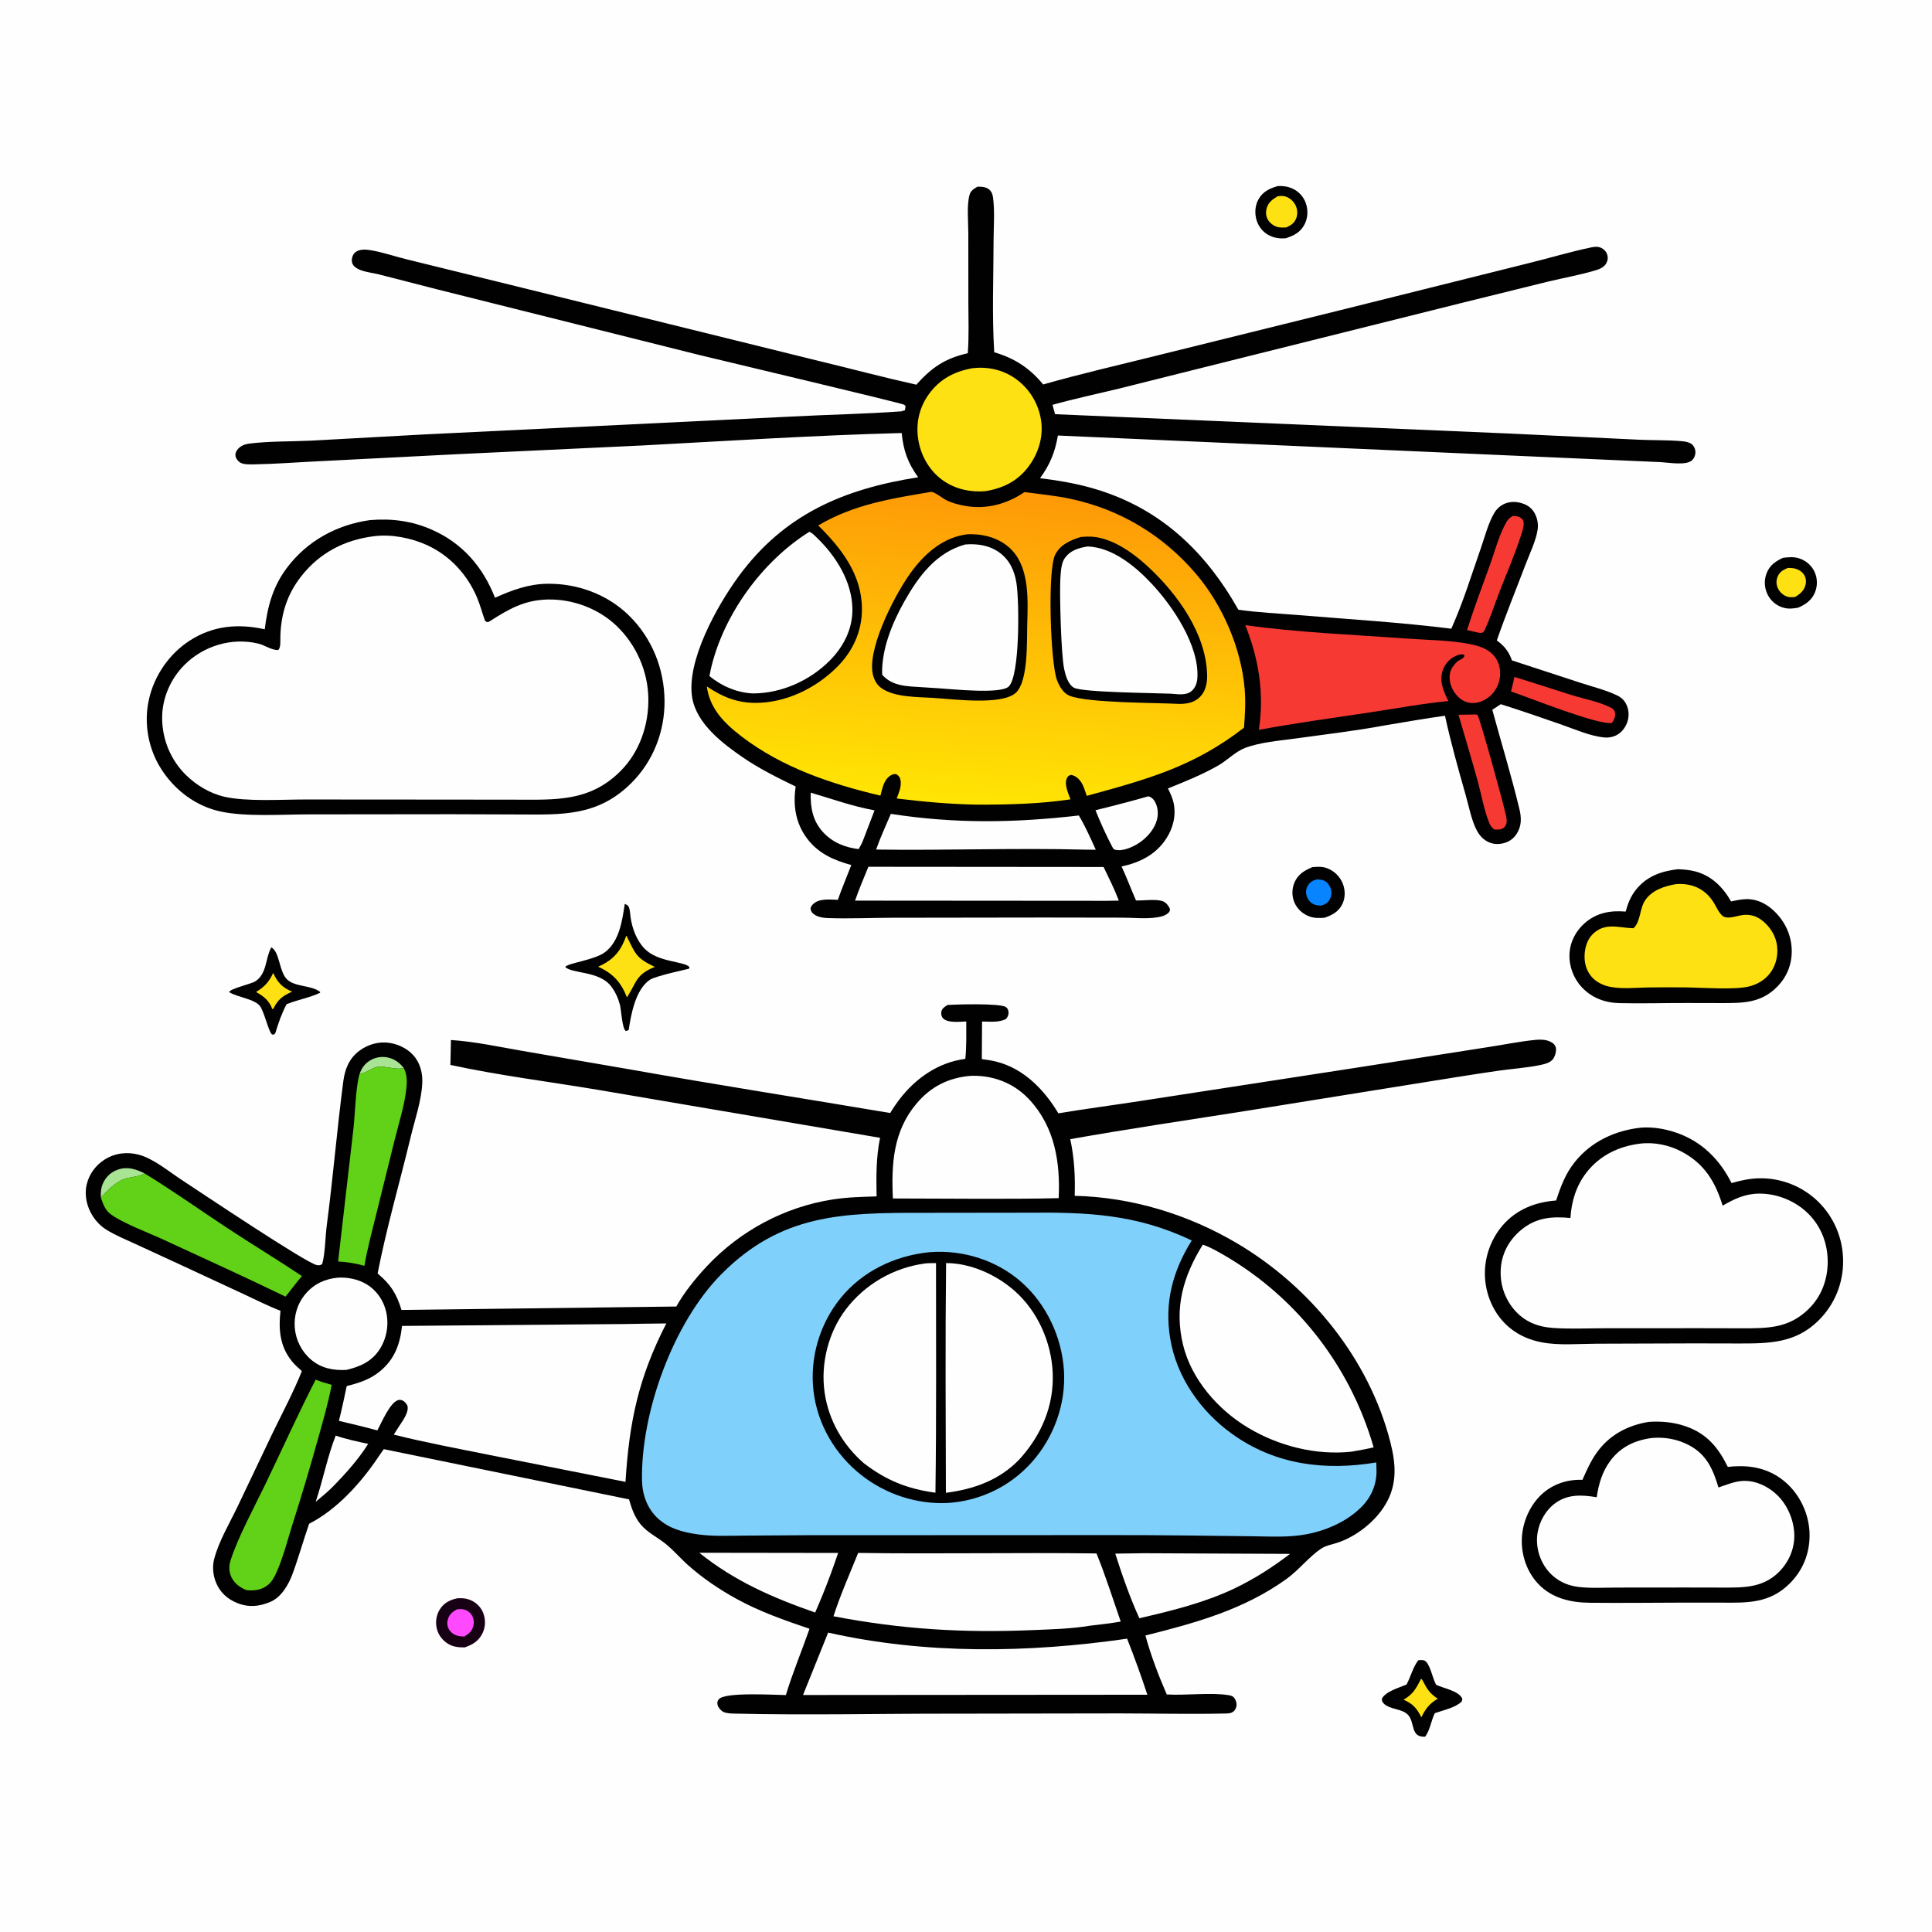 <svg version="1.1" xmlns="http://www.w3.org/2000/svg" style="display: block;" viewBox="0 0 2048 2048" width="1024" height="1024">
<defs>
	<linearGradient id="Gradient1" gradientUnits="userSpaceOnUse" x1="1052.96" y1="520.247" x2="1026.16" y2="851.572">
		<stop class="stop0" offset="0" stop-opacity="1" stop-color="rgb(254,153,7)"/>
		<stop class="stop1" offset="1" stop-opacity="1" stop-color="rgb(255,229,4)"/>
	</linearGradient>
</defs>
<path transform="translate(0,0)" fill="rgb(254,254,254)" d="M 0 0 L 2048 0 L 2048 2048 L 0 2048 L 0 0 z"/>
<path transform="translate(0,0)" fill="rgb(24,0,20)" d="M 484.63 1694.27 C 488.98 1693.95 493.454 1694.16 497.576 1695.68 C 504.048 1698.07 509.269 1702.81 511.972 1709.19 C 514.87 1716.03 514.836 1724.16 511.674 1730.91 C 507.664 1739.46 501.262 1743.34 492.618 1746.31 C 486.53 1746.32 480.974 1745.97 475.572 1742.85 C 469.375 1739.27 464.868 1733.61 463.091 1726.64 C 461.349 1719.81 462.36 1712.25 466.085 1706.23 C 470.445 1699.19 476.795 1695.98 484.63 1694.27 z"/>
<path transform="translate(0,0)" fill="rgb(254,73,254)" d="M 484.2 1706.02 C 486.428 1705.8 488.77 1705.57 491.001 1705.94 C 494.599 1706.53 498.139 1709.01 500.093 1712.06 C 502.26 1715.43 502.661 1719.57 501.766 1723.43 C 500.452 1729.1 496.905 1732 492.081 1734.8 C 490.712 1734.73 489.343 1734.66 487.98 1734.52 C 483.502 1734.04 479.232 1731.93 476.565 1728.2 C 474.409 1725.19 473.66 1721.29 474.466 1717.69 C 475.784 1711.8 479.255 1709.01 484.2 1706.02 z"/>
<path transform="translate(0,0)" fill="rgb(1,1,1)" d="M 1391.29 919.155 C 1396.71 918.765 1401.67 918.396 1406.84 920.362 C 1414.31 923.197 1420.33 929.064 1423.33 936.468 C 1426.15 943.438 1426.26 951.612 1422.91 958.427 C 1418.95 966.499 1412.13 970.18 1403.91 972.864 C 1398.41 973.24 1393.2 973.389 1387.94 971.435 C 1380.8 968.778 1374.94 963.461 1372.02 956.37 C 1369.29 949.733 1369.37 942.185 1372.16 935.583 C 1375.93 926.645 1382.81 922.692 1391.29 919.155 z"/>
<path transform="translate(0,0)" fill="rgb(7,132,254)" d="M 1396.2 932.143 C 1398.7 932.386 1401.64 932.487 1403.91 933.641 C 1407.2 935.317 1409.77 939.05 1410.81 942.509 C 1411.93 946.2 1411.37 950.278 1409.47 953.614 C 1407.19 957.623 1404.24 958.872 1399.96 960.099 C 1397.24 959.768 1394.24 959.554 1391.8 958.206 C 1388.38 956.322 1385.92 952.831 1384.93 949.097 C 1383.94 945.388 1384.58 941.578 1386.63 938.349 C 1389.07 934.503 1391.92 933.261 1396.2 932.143 z"/>
<path transform="translate(0,0)" fill="rgb(1,1,1)" d="M 1890.07 591.298 C 1896.03 590.632 1901.55 590.001 1907.38 591.952 C 1914.49 594.332 1920.41 599.406 1923.54 606.246 C 1926.67 613.075 1926.78 621.053 1923.93 627.99 C 1920.51 636.302 1913.95 640.868 1905.94 644.228 C 1900.73 645.111 1895.84 645.675 1890.66 644.235 C 1883.28 642.183 1877.13 637.089 1873.72 630.229 C 1870.31 623.364 1869.84 615.264 1872.52 608.073 C 1875.79 599.294 1881.88 595.047 1890.07 591.298 z"/>
<path transform="translate(0,0)" fill="rgb(253,225,19)" d="M 1895.1 602.044 C 1896.59 602.001 1898.1 602.054 1899.59 602.186 C 1904.27 602.601 1908.96 604.671 1911.84 608.505 C 1914.28 611.745 1914.87 615.748 1914 619.654 C 1912.59 626.068 1908.22 629.524 1902.93 632.856 C 1900.42 632.978 1897.28 633.374 1894.87 632.589 C 1890.32 631.112 1886.56 627.786 1884.58 623.422 C 1882.77 619.442 1882.71 615.012 1884.47 610.994 C 1886.6 606.088 1890.39 604.068 1895.1 602.044 z"/>
<path transform="translate(0,0)" fill="rgb(1,1,1)" d="M 1354.67 197.219 C 1359.9 196.936 1365.05 197.654 1369.87 199.806 C 1376.46 202.749 1381.58 208.18 1384.08 214.962 C 1386.7 222.09 1386.55 230.313 1383.22 237.192 C 1378.86 246.183 1371.79 249.73 1362.78 252.607 C 1357.14 253.017 1351.8 252.429 1346.59 250.106 C 1339.69 247.035 1334.6 241.225 1332.24 234.077 C 1329.84 226.8 1330.19 218.309 1333.92 211.53 C 1338.61 203.006 1345.77 199.732 1354.67 197.219 z"/>
<path transform="translate(0,0)" fill="rgb(253,225,19)" d="M 1354.23 208.119 C 1356.74 207.713 1359.63 207.469 1362.11 208.153 C 1366.87 209.466 1371.09 213.099 1373.28 217.493 C 1375.35 221.634 1375.78 226.59 1374.22 230.973 C 1372.24 236.507 1368.53 238.815 1363.42 241.135 C 1360.73 241.185 1357.82 241.378 1355.17 240.857 C 1351.01 240.036 1346.81 237.1 1344.47 233.601 C 1342.01 229.945 1341.54 225.545 1342.59 221.327 C 1344.24 214.651 1348.63 211.53 1354.23 208.119 z"/>
<path transform="translate(0,0)" fill="rgb(1,1,1)" d="M 287.56 1004.23 C 296.544 1008.86 295.809 1029.78 304.07 1037.98 C 312.719 1046.57 330.025 1044.04 339.464 1051.56 L 339.173 1052.45 C 328.396 1057.55 316.233 1059.58 305.121 1064.01 L 303.759 1064.56 C 298.652 1074.17 295.125 1084.4 291.979 1094.79 L 290.87 1096.35 C 289.75 1096.57 288.935 1097.15 288.025 1096.26 C 284.548 1092.83 280.419 1073.62 275.763 1066.75 C 270.565 1059.09 251.444 1057.09 243.079 1051.79 C 242.285 1048.45 266.251 1043.07 270.655 1040.23 C 283.158 1032.15 281.156 1015.9 287.56 1004.23 z"/>
<path transform="translate(0,0)" fill="rgb(253,225,19)" d="M 289.588 1031.31 C 294.177 1041.38 299.295 1046.95 309.652 1051.17 C 299.821 1055.64 294.694 1059.24 289.827 1069.2 L 288.686 1069.67 C 285.38 1060.58 279.497 1056.1 271.431 1051.55 C 280.358 1046.05 285.304 1040.81 289.588 1031.31 z"/>
<path transform="translate(0,0)" fill="rgb(1,1,1)" d="M 1503.49 1759.9 C 1505.44 1759.81 1508.31 1759.45 1510.09 1760.33 C 1515.75 1763.12 1518.51 1778.66 1521.75 1784.72 L 1522.43 1785.97 C 1529.96 1789.66 1545.6 1792.18 1549.73 1799.98 C 1550.53 1801.47 1549.87 1802.23 1549.42 1803.73 C 1542.68 1810.36 1529.81 1812.85 1520.99 1816.03 C 1516.9 1824.17 1516.19 1833.44 1510.76 1840.94 C 1495.08 1841.92 1500.07 1826.69 1492.9 1818.21 C 1486.86 1811.06 1473.21 1812.43 1466.81 1805.76 C 1464.91 1803.77 1464.95 1803.16 1464.87 1800.58 C 1469.07 1792.83 1483.16 1789.03 1490.95 1785.7 C 1495.46 1777.49 1497.71 1767.24 1503.49 1759.9 z"/>
<path transform="translate(0,0)" fill="rgb(253,225,19)" d="M 1506.42 1779.55 C 1507.71 1780.75 1507.4 1780.25 1508.14 1781.64 C 1512.86 1790.64 1515.63 1795.18 1524.07 1800.71 C 1515.23 1805.94 1511.13 1811.34 1506.7 1820.39 C 1501.46 1810.28 1498.12 1806.53 1487.88 1801.72 C 1497.93 1795.98 1501.29 1789.58 1506.42 1779.55 z"/>
<path transform="translate(0,0)" fill="rgb(1,1,1)" d="M 662.286 958.165 C 664.42 959.205 665.697 959.369 666.644 961.691 C 667.927 964.839 667.969 969.198 668.473 972.578 C 670.245 984.462 674.88 997.003 683.374 1005.72 C 697.538 1020.24 725.026 1018.79 730.833 1025.07 C 730.682 1025.66 730.705 1026.32 730.381 1026.84 C 730.266 1027.02 694.742 1034.53 688.721 1038.71 C 673.607 1049.19 668.994 1074.93 666.449 1091.78 C 665.66 1092.27 664.398 1092.62 663.52 1092.95 C 659.424 1090.97 658.544 1069.91 657.048 1064.63 C 655.04 1057.56 652.039 1050.89 647.452 1045.09 C 634.654 1028.91 605.21 1032.22 599.157 1024.89 C 602.769 1020.71 630.167 1017.72 641.275 1009.38 C 656.579 997.885 659.604 975.76 662.286 958.165 z"/>
<path transform="translate(0,0)" fill="rgb(253,225,19)" d="M 663.877 991.897 C 664.016 992.055 664.201 992.181 664.295 992.369 C 673.669 1011.2 674.076 1015.49 694.128 1024.98 C 674.299 1032.93 675.237 1040.39 665.244 1056.24 C 665.039 1056.56 664.809 1056.87 664.592 1057.19 C 658.241 1041.2 649.86 1031.87 634 1024.74 C 634.93 1024.32 635.861 1023.9 636.783 1023.46 C 651.384 1016.51 658.653 1006.83 663.877 991.897 z"/>
<path transform="translate(0,0)" fill="rgb(1,1,1)" d="M 1778.71 921.377 C 1784.98 921.679 1791.18 922.147 1797.27 923.793 C 1814.61 928.486 1826.37 940.463 1835.04 955.565 C 1840.29 954.433 1845.69 953.245 1851.08 953.121 C 1862.59 952.856 1872.41 957.932 1880.6 965.718 C 1892.23 976.765 1899.08 991.437 1899.31 1007.56 C 1899.51 1022.52 1894.08 1035.85 1883.46 1046.42 C 1866.47 1063.34 1847.54 1063.32 1824.98 1063.31 L 1788.51 1063.23 C 1764.65 1063.16 1740.7 1063.92 1716.85 1063.37 C 1701.43 1063.01 1687.39 1057.94 1676.7 1046.42 C 1667.88 1036.92 1663.11 1024.09 1663.74 1011.12 C 1664.36 998.268 1670.52 986.534 1680.25 978.207 C 1692.91 967.367 1707.26 964.992 1723.29 966.321 C 1725.63 957.641 1728.51 950.258 1734.22 943.093 C 1745.65 928.759 1761.15 923.44 1778.71 921.377 z"/>
<path transform="translate(0,0)" fill="rgb(253,225,19)" d="M 1776.29 937.25 C 1777.14 937.163 1777.99 937.087 1778.84 937.059 C 1795.7 936.5 1808.97 943.51 1817.47 958.192 C 1819.85 962.318 1822.26 967.712 1825.95 970.835 C 1831.22 975.307 1842.69 970.039 1849.28 969.753 C 1858.34 969.359 1864.9 972.533 1871.33 978.691 C 1879.27 986.298 1884.1 996.397 1884.1 1007.49 C 1884.11 1018.1 1880.42 1028.37 1872.63 1035.73 C 1867.4 1040.66 1860.81 1044.08 1853.83 1045.74 C 1838.02 1049.49 1804.66 1046.88 1786.75 1046.69 C 1773.48 1046.58 1760.21 1046.5 1746.94 1046.74 C 1734.07 1046.97 1719.74 1048.54 1707.12 1046.14 C 1700.56 1044.89 1694.13 1042.09 1689.2 1037.52 C 1682.74 1031.53 1679.77 1023.15 1679.7 1014.46 C 1679.64 1005.98 1682.03 996.501 1688.21 990.361 C 1701.38 977.258 1715.98 983.657 1731.54 983.972 C 1739.31 977.011 1737.88 963.163 1743.98 954.27 C 1751.28 943.622 1764.16 939.36 1776.29 937.25 z"/>
<path transform="translate(0,0)" fill="rgb(1,1,1)" d="M 1747.6 1507.26 C 1761.01 1506.37 1774.03 1507.5 1786.8 1511.9 C 1809.23 1519.64 1821.34 1534.29 1831.57 1555 C 1835.5 1554.46 1839.43 1554.29 1843.39 1554.22 C 1863.34 1553.88 1881.49 1560.01 1895.86 1574.15 C 1910.06 1588.14 1918.27 1607.78 1918.23 1627.7 C 1918.19 1647.18 1910.96 1664.86 1897.13 1678.61 C 1876.09 1699.54 1852.78 1699.14 1824.99 1698.86 L 1783.75 1698.85 C 1750.87 1698.92 1717.94 1699.34 1685.06 1698.99 C 1664.78 1698.77 1644.96 1694.21 1630.53 1678.91 C 1618.58 1666.24 1612.67 1648.77 1613.19 1631.46 C 1613.71 1614.14 1621.45 1595.91 1634.21 1584.08 C 1646.1 1573.06 1661.42 1568.12 1677.46 1568.67 C 1681.79 1558.87 1686.15 1548.99 1692.36 1540.2 C 1705.71 1521.28 1725.07 1511 1747.6 1507.26 z"/>
<path transform="translate(0,0)" fill="rgb(254,254,254)" d="M 1750.83 1524.35 C 1764.47 1523.04 1778.49 1525.56 1790.59 1532.05 C 1809.3 1542.09 1815.8 1557.5 1821.66 1576.79 C 1830.08 1573.93 1839.43 1570 1848.43 1569.8 C 1861.39 1569.51 1873.96 1575.5 1883.26 1584.23 C 1894.87 1595.12 1901.87 1611.7 1902.04 1627.58 C 1902.19 1642.35 1895.93 1656.32 1885.48 1666.61 C 1867.99 1683.83 1846.88 1682.9 1824.06 1682.89 L 1786.5 1682.82 L 1714.38 1682.89 C 1700.72 1682.89 1686.26 1683.86 1672.71 1682.15 C 1659.21 1680.46 1647.33 1673.89 1639.2 1662.88 C 1631.22 1652.1 1627.69 1637.93 1629.91 1624.67 C 1632 1612.18 1638.93 1600.13 1649.43 1592.87 C 1662.83 1583.62 1677.44 1584.64 1692.58 1587.14 C 1694.64 1572.98 1698.53 1559.74 1707.25 1548.17 C 1718.18 1533.66 1733.24 1526.71 1750.83 1524.35 z"/>
<path transform="translate(0,0)" fill="rgb(1,1,1)" d="M 1739.38 1195.37 C 1751.63 1194.44 1764.18 1196.44 1775.8 1200.3 C 1803.3 1209.44 1822.71 1228.57 1835.53 1254.12 C 1845.16 1251.29 1855.12 1249.18 1865.18 1249.03 C 1888.22 1248.68 1910.73 1257.58 1927.23 1273.67 C 1944.17 1290.17 1953.65 1312.84 1953.79 1336.45 C 1953.94 1360.37 1944.79 1382.84 1927.79 1399.71 C 1903.39 1423.92 1875.34 1424.19 1843.14 1424.14 L 1795.5 1424.04 L 1692.25 1424.38 C 1673.8 1424.44 1652.63 1426.4 1634.59 1422.99 C 1622 1420.6 1610.37 1415.77 1600.41 1407.58 C 1584.96 1394.85 1576.01 1376.03 1574.31 1356.23 C 1572.55 1335.76 1579.3 1314.84 1592.67 1299.21 C 1607.37 1282.02 1627.48 1274.23 1649.59 1272.58 C 1654.33 1257.86 1659.5 1244.1 1669.27 1231.89 C 1686.72 1210.05 1711.98 1198.36 1739.38 1195.37 z"/>
<path transform="translate(0,0)" fill="rgb(254,254,254)" d="M 1738.2 1212.35 C 1753.34 1210.39 1769.54 1213.79 1782.94 1220.95 C 1806.84 1233.73 1818.36 1252.84 1826.06 1278.06 C 1838.23 1270.94 1849.82 1265.48 1864.25 1265.28 C 1883.63 1265.02 1903.23 1272.97 1916.95 1286.66 C 1930.62 1300.3 1937.5 1318.45 1937.44 1337.67 C 1937.38 1356.44 1930.9 1374.06 1917.45 1387.36 C 1896.44 1408.13 1874.08 1408.07 1846.36 1408.05 L 1802.5 1407.95 L 1700.41 1408.01 C 1682.49 1408.03 1664.02 1408.96 1646.16 1407.67 C 1629.75 1406.49 1615.83 1400.98 1604.93 1388.1 C 1594.32 1375.55 1589.42 1359.3 1591.05 1342.96 C 1592.62 1327.19 1600.47 1313.64 1612.66 1303.63 C 1628.49 1290.63 1644.97 1289.25 1664.73 1291.13 C 1665.77 1273.55 1670.87 1256.84 1681.79 1242.84 C 1695.82 1224.84 1715.87 1215.13 1738.2 1212.35 z"/>
<path transform="translate(0,0)" fill="rgb(1,1,1)" d="M 392.051 551.352 C 414.96 549.385 436.667 552.182 457.808 561.518 C 490.288 575.861 511.936 600.966 524.722 633.652 C 542.592 625.621 559.723 619.227 579.563 618.836 C 611.731 618.202 643.797 629.913 666.858 652.593 C 691.205 676.538 704.203 709.068 704.44 743.051 C 704.666 775.449 692.437 806.885 669.419 829.862 C 633.575 865.642 595.898 863.539 549.316 863.367 L 478.852 863.122 L 326.419 863.294 C 298.755 863.329 260.56 865.97 234.107 860.305 C 207.82 854.675 185.618 838.014 171.145 815.594 C 157.166 793.939 152.266 766.928 157.797 741.749 C 163.387 716.304 179.403 692.948 201.401 678.891 C 226.224 663.028 252.497 660.928 280.659 667.055 C 283.544 642.939 289.227 621.848 304.025 602.084 C 325.47 573.442 356.94 556.274 392.051 551.352 z"/>
<path transform="translate(0,0)" fill="rgb(254,254,254)" d="M 396.739 568.382 C 414.936 566.082 436.116 570.253 452.692 577.868 C 476.799 588.944 495.249 608.855 505.58 633.21 C 509.014 641.306 511.195 649.971 514.249 658.235 C 516.494 659.879 517.236 659.779 519.64 658.244 C 539.7 645.435 556.094 636.017 580.679 635.501 C 607.277 634.941 634.58 645.167 653.783 663.641 C 674.568 683.637 686.84 711.652 687.288 740.481 C 687.723 768.489 678.006 796.952 658.081 817.053 C 625.468 849.953 589.412 847.756 546.614 847.681 L 476.75 847.598 L 323.992 847.492 C 298.488 847.452 261.374 849.999 237.604 844.521 C 222.709 841.089 208.27 832.425 197.385 821.809 C 181.132 805.956 172.089 784.3 171.873 761.635 C 171.672 740.538 180.583 719.891 195.394 704.966 C 215.626 684.579 245.894 675.432 273.951 682.283 C 281.055 684.018 287.359 689.11 294.754 689.098 C 297.884 687.227 297.087 678.068 297.202 674.237 C 297.922 650.392 304.552 629.608 319.466 610.69 C 339.092 585.794 365.545 572.152 396.739 568.382 z"/>
<path transform="translate(0,0)" fill="rgb(1,1,1)" d="M 1036.13 197.899 C 1040.49 197.753 1045.86 198.112 1049.14 201.42 C 1051.59 203.887 1052.28 206.529 1052.72 209.901 C 1054.59 224.479 1053.26 240.572 1053.23 255.294 C 1053.14 294.459 1051.49 334.334 1053.93 373.419 C 1075.25 379.565 1091.78 390.341 1105.78 407.55 C 1144.22 396.599 1183.29 387.596 1222.09 377.96 L 1426.74 327.316 L 1619.98 279.085 C 1642.26 273.661 1664.56 266.826 1686.97 262.215 C 1690.51 261.486 1693.75 261.163 1697.16 262.688 C 1700.12 264.007 1702.49 266.494 1703.58 269.55 C 1704.8 272.928 1704.33 276.211 1702.58 279.326 C 1700.49 283.024 1696.03 285.137 1692.16 286.317 C 1675.76 291.319 1658.1 294.434 1641.4 298.41 L 1552.13 320.467 L 1274.57 389.809 L 1186.08 411.955 C 1162.61 417.631 1138.92 422.631 1115.67 429.164 C 1116.55 432.475 1117.51 435.765 1118.45 439.061 L 1601.56 459.633 L 1736.66 466.08 C 1751.98 466.843 1767.57 466.33 1782.82 467.681 C 1786.44 468.002 1790.19 468.563 1793.2 470.747 C 1795.4 472.347 1796.88 475.346 1797.15 478.008 C 1797.53 481.618 1796.25 485.428 1793.59 487.939 C 1787.45 493.726 1768.67 490.283 1760.55 489.884 L 1121.41 461.672 C 1118.35 479.435 1113.09 492.297 1102.5 506.906 C 1120.56 509.112 1138.1 512.006 1155.67 516.853 C 1227.53 536.679 1276.69 582.596 1312.75 646.335 C 1333.81 649.335 1355.31 650.267 1376.51 652.02 C 1430.4 656.475 1484.79 659.742 1538.44 666.441 C 1550.77 639.061 1559.88 609.404 1569.78 581.017 C 1574 568.908 1577.56 554.717 1584.04 543.639 C 1586.25 539.872 1589.48 536.785 1593.35 534.758 C 1599.68 531.444 1606.86 531.385 1613.56 533.549 C 1619.93 535.605 1624.38 539.062 1627.36 545.135 C 1629.78 550.057 1630.76 555.869 1629.97 561.306 C 1628.23 573.167 1621.65 586.565 1617.38 597.812 C 1607.13 624.794 1596.17 651.621 1586.68 678.876 C 1594.75 684.765 1599.36 690.613 1602.75 700.051 L 1674.9 723.657 C 1687.85 727.893 1701.97 731.311 1714.22 737.179 C 1717.65 738.825 1720.29 740.838 1722.43 744.005 C 1726.15 749.496 1727.25 756.764 1725.67 763.175 C 1724.09 769.603 1719.97 775.763 1714.12 779.017 C 1710.1 781.254 1705.23 782.157 1700.66 781.727 C 1685.26 780.278 1669.04 772.87 1654.39 767.827 C 1633.28 760.56 1612.23 753.14 1590.92 746.48 L 1581.9 752.406 C 1591.43 787.373 1602.17 822.412 1610.64 857.614 C 1612.91 867.029 1613.08 875.751 1607.56 884.149 C 1603.95 889.642 1598.86 892.836 1592.46 894.16 C 1586.23 895.448 1580.1 894.455 1574.78 890.917 C 1569.94 887.7 1566.57 882.984 1564.19 877.745 C 1559.32 866.985 1556.85 853.986 1553.6 842.536 C 1545.69 814.696 1537.88 787.017 1531.75 758.715 C 1510.36 761.641 1489.07 765.481 1467.77 768.99 C 1436.63 774.819 1404.92 778.406 1373.56 782.81 C 1356.1 785.26 1336.33 786.638 1319.81 792.839 C 1309.86 796.575 1301 805.916 1291.62 811.316 C 1274.58 821.116 1256.25 828.435 1238.07 835.781 C 1240.48 840.631 1242.92 845.748 1244.06 851.07 C 1246.91 864.392 1243.61 877.644 1236.28 888.939 C 1225.22 905.993 1208.24 914.336 1188.93 918.524 C 1194.42 930.305 1198.97 942.601 1204.2 954.52 C 1212.24 954.876 1225.66 952.63 1232.94 955.502 C 1236.17 956.78 1238.89 960.396 1240.2 963.484 C 1240.06 964.955 1240.24 965.639 1239.26 966.853 C 1236.31 970.481 1231.08 971.712 1226.67 972.411 C 1214.97 974.268 1201.54 972.778 1189.6 972.752 L 1106.57 972.621 L 946.591 972.852 C 923.684 972.883 900.305 974.006 877.444 973.195 C 872.355 973.014 866.467 972.067 862.358 968.814 C 860.088 967.018 859.402 965.293 859.208 962.494 C 859.907 960.776 860.495 959.796 861.845 958.463 C 868.328 952.064 879.948 953.607 888.13 953.875 C 892.469 941.483 897.712 929.272 902.424 917.003 C 883.505 911.689 867.424 904.787 855.336 888.568 C 843.185 872.265 840.536 853.422 843.454 833.741 C 824.498 824.561 805.595 815.248 788.158 803.348 C 766.413 788.508 738.389 767.32 733.756 739.538 C 727.293 700.782 760.248 642.029 782.819 611.156 C 831.255 544.907 895.066 518.139 973.261 505.948 C 962.26 490.558 957.706 477.835 955.818 459.021 C 864.223 461.413 772.357 467.349 680.852 472.215 L 485.234 481.428 L 336.508 489.013 C 314.346 490.067 292.055 491.853 269.881 492.216 C 265.452 492.289 258.756 492.643 254.855 490.474 C 252.37 489.093 249.761 485.653 249.556 482.829 C 249.363 480.186 250.635 477.664 252.397 475.774 C 255.3 472.66 259.27 470.909 263.443 470.348 C 283.964 467.585 308.914 468.105 330.052 467.098 L 446.916 460.665 L 838.467 441.59 C 877.886 439.484 917.679 438.868 957.016 435.925 L 956.252 435.009 C 957.041 435.049 957.858 435.388 958.615 435.612 C 959.599 433.86 959.746 432.5 959.942 430.517 C 959.473 430.028 959.095 429.432 958.536 429.048 C 956.08 427.364 761.965 381.382 741.185 376.278 L 463.914 306.858 L 401.924 290.934 C 395.595 289.324 388.855 288.703 382.71 286.486 C 379.739 285.415 376.437 283.753 374.537 281.127 C 373.175 279.245 372.724 276.938 373.007 274.663 C 373.401 271.496 374.741 268.609 377.506 266.816 C 382.133 263.815 388.46 264.468 393.592 265.348 C 406.243 267.518 418.854 271.933 431.355 274.96 L 553.045 304.901 L 868.862 382.836 C 903.008 391.07 937.053 400.151 971.326 407.783 C 987.723 389.496 1001.79 379.866 1025.91 374.435 C 1027.18 356.808 1026.6 338.984 1026.51 321.325 L 1026.45 247.647 C 1026.49 235.564 1024.61 217.565 1027.8 206.393 C 1029.06 201.992 1032.47 200.107 1036.13 197.899 z"/>
<path transform="translate(0,0)" fill="rgb(247,57,51)" d="M 1605.41 717.589 C 1625.85 723.844 1646.12 730.646 1666.53 736.971 C 1680.49 741.296 1697.31 744.095 1709.9 751.515 C 1711.11 753.066 1711.69 753.977 1712.03 755.97 C 1712.69 759.807 1710.74 763.252 1708.71 766.29 C 1694.84 769.181 1619.66 738.972 1601.72 732.968 C 1603.12 727.903 1604.2 722.705 1605.41 717.589 z"/>
<path transform="translate(0,0)" fill="rgb(254,254,254)" d="M 859.401 840.279 C 883.839 847.399 901.023 854.029 927.041 859.039 L 915.012 890.44 C 913.694 893.878 912.077 896.893 910.228 900.074 C 895.888 898.413 882.661 893.139 872.673 882.345 C 861.419 870.184 858.983 856.098 859.401 840.279 z"/>
<path transform="translate(0,0)" fill="rgb(247,57,51)" d="M 1560.17 757.468 C 1562.31 757.211 1563.98 757.294 1566.11 757.625 C 1568.64 760.931 1594.06 852.626 1596.29 864.226 C 1597.15 868.724 1598.19 872.739 1594.96 876.573 C 1592.24 879.805 1588.11 879.343 1584.29 879.361 C 1581.5 877.353 1580.09 875.788 1578.77 872.572 C 1573.21 858.987 1570.55 843.069 1566.65 828.837 C 1560.12 805.032 1552.95 781.375 1546.06 757.67 L 1560.17 757.468 z"/>
<path transform="translate(0,0)" fill="rgb(247,57,51)" d="M 1603.66 546.892 C 1605.96 547.065 1608.63 547.14 1610.74 548.181 C 1612.73 549.16 1614.36 550.515 1614.9 552.78 C 1615.87 556.81 1613.85 562.746 1612.62 566.658 C 1606.24 586.942 1597.4 606.942 1589.7 626.789 C 1584.24 640.877 1579.59 656.033 1572.93 669.552 C 1570.71 671.227 1570.59 670.972 1567.76 670.769 L 1555.12 667.94 C 1562.51 644.465 1571.35 621.301 1579.66 598.129 C 1584.88 583.565 1589.45 565.716 1597.45 552.511 C 1599.03 549.915 1601.1 548.436 1603.66 546.892 z"/>
<path transform="translate(0,0)" fill="rgb(254,254,254)" d="M 1217.38 844.117 C 1219.93 844.932 1221.77 846.112 1223.31 848.318 C 1226.91 853.489 1227.99 860.553 1226.91 866.674 C 1224.96 877.721 1216.53 887.564 1207.38 893.573 C 1200.87 897.852 1190.16 902.798 1182.13 900.743 C 1180.06 900.212 1180.06 899.254 1178.96 897.531 C 1172.37 884.978 1166.53 872.02 1161.25 858.867 C 1180.08 854.286 1198.73 849.387 1217.38 844.117 z"/>
<path transform="translate(0,0)" fill="rgb(254,254,254)" d="M 944.311 862.744 C 1012.9 873.32 1074.99 872.31 1143.61 864.455 C 1150.57 876.068 1155.97 888.447 1161.57 900.754 L 1150.82 900.671 C 1076.88 898.665 1002.69 901.669 928.715 900.558 C 933.201 887.759 939.021 875.24 944.311 862.744 z"/>
<path transform="translate(0,0)" fill="rgb(254,254,254)" d="M 920.529 918.82 L 1169.84 919.028 C 1175.5 930.807 1181.4 942.477 1186.01 954.718 L 1173.45 954.899 L 906.382 954.701 C 910.65 942.563 915.629 930.712 920.529 918.82 z"/>
<path transform="translate(0,0)" fill="rgb(253,225,19)" d="M 1030.91 390.294 C 1046.98 388.456 1062.84 391.864 1076.16 401.185 C 1090.85 411.454 1100.65 427.298 1103.48 444.966 C 1106.26 462.284 1101.17 479.564 1090.97 493.65 C 1079.36 509.688 1063.81 517.52 1044.6 520.644 C 1029.23 522.049 1013.55 518.692 1000.65 510.02 C 986.269 500.351 976.788 484.541 973.676 467.61 C 970.496 450.313 973.884 433.208 983.972 418.767 C 995.577 402.155 1011.29 393.823 1030.91 390.294 z"/>
<path transform="translate(0,0)" fill="rgb(254,254,254)" d="M 857.902 563.747 C 861.031 564.881 863.52 567.694 865.909 569.993 C 886.374 589.691 903.375 616.829 903.595 646.02 C 903.749 666.586 894.339 685.209 880.111 699.697 C 858.895 721.301 828.748 734.925 798.428 735.058 C 781.721 734.505 764.763 727.29 752.043 716.614 C 752.45 714.226 752.929 711.86 753.468 709.497 C 766.627 651.835 807.961 595.017 857.902 563.747 z"/>
<path transform="translate(0,0)" fill="rgb(247,57,51)" d="M 1320.05 662.691 C 1375.18 670.455 1434.84 672.794 1490.6 676.864 C 1512.36 678.451 1535.96 678.51 1557.35 682.57 C 1565.46 684.11 1573.83 686.447 1580.3 691.817 C 1586.52 696.985 1589.73 704.072 1590.17 712.092 C 1590.65 720.753 1587.7 729.155 1581.83 735.545 C 1576.66 741.17 1569.17 745.154 1561.43 745.25 C 1555.3 745.325 1549.79 742.793 1545.51 738.451 C 1540.11 732.971 1536.49 725.459 1536.65 717.68 C 1536.79 710.763 1539.68 706.367 1544.46 701.63 L 1545.34 700.771 C 1546.62 700.065 1547.98 699.372 1549.2 698.572 C 1551.42 697.119 1551.82 697.275 1552.44 694.68 L 1550.53 693.582 C 1547.72 693.698 1545.57 694.201 1542.99 695.39 C 1536.64 698.318 1531.68 703.834 1529.41 710.441 C 1525.43 721.972 1530.15 732.979 1535.38 743.151 C 1507.62 745.823 1480.15 750.965 1452.6 755.106 C 1413.2 761.026 1373.65 766.404 1334.47 773.651 C 1340.3 735.145 1334.44 698.721 1320.05 662.691 z"/>
<path transform="translate(0,0)" fill="url(#Gradient1)" d="M 987.359 521.364 C 992.081 522.24 998.612 527.903 1003.17 530.208 C 1008.83 533.069 1015.69 534.901 1021.91 536.077 C 1045.04 540.447 1066.81 534.601 1086.04 521.628 C 1102.35 523.861 1118.73 525.357 1134.85 528.785 C 1187.54 539.986 1233.51 567.77 1268.27 608.879 C 1296.06 641.75 1315.57 686.794 1319.35 729.836 C 1320.58 743.828 1319.79 757.452 1318.68 771.399 C 1264.93 812.979 1216 826.114 1152.02 843.632 C 1150.38 839.029 1148.88 833.558 1146.26 829.439 C 1143.7 825.391 1140.13 822.275 1135.36 821.406 C 1132.96 822.225 1132.28 822.351 1131.04 824.773 C 1127.73 831.259 1132.56 841.186 1134.75 847.329 C 1102.41 852.167 1069.3 853.014 1036.65 852.958 C 1007.79 852.561 979.182 849.904 950.552 846.442 C 952.823 840.125 955.901 833.683 954.561 826.833 C 953.941 823.661 952.669 822.308 950.028 820.612 C 947.707 820.454 946.154 820.705 944.137 821.966 C 936.757 826.582 935.361 835.658 933.303 843.402 C 881.098 831.068 829.007 813.604 785.913 780.542 C 767.75 766.607 752.348 751.166 749.265 727.631 C 765.265 738.524 780.819 744.961 800.407 745.084 C 832.685 745.286 864.555 729.739 887.173 707.221 C 904.059 690.411 913.891 669.077 913.694 645.102 C 913.397 608.862 891.944 581.304 867.369 556.994 C 904.802 534.726 945.324 528.388 987.359 521.364 z"/>
<path transform="translate(0,0)" fill="rgb(1,1,1)" d="M 1145.69 569.211 C 1147.82 569.055 1149.96 568.907 1152.09 568.822 C 1176.61 567.847 1201.17 585.939 1218.15 601.83 C 1248.55 630.291 1278.37 671.724 1279.6 714.991 C 1279.84 723.501 1278.29 732.492 1272.04 738.747 C 1265.98 744.827 1258.47 746.143 1250.25 746.18 C 1225 744.857 1152.38 745.271 1133.55 737.438 C 1126.92 734.677 1122.8 727.147 1120.39 720.757 C 1113.59 702.739 1110.19 605.292 1118.47 588.181 C 1123.72 577.324 1134.89 572.585 1145.69 569.211 z"/>
<path transform="translate(0,0)" fill="rgb(254,254,254)" d="M 1152.92 579.268 C 1179.5 580.26 1203.84 600.564 1221.09 619.043 C 1243.23 642.748 1271.35 684.334 1269.26 718.579 C 1268.93 723.942 1267.18 729.082 1262.99 732.641 C 1257.23 737.524 1248.18 735.825 1241.25 735.347 C 1224.64 734.572 1147.45 734.07 1138.37 728.979 C 1132.12 725.477 1129.38 715.529 1128.03 709.056 C 1124.78 693.478 1123.03 629.41 1124.05 612.806 C 1124.44 606.564 1124.96 596.817 1128.69 591.661 C 1134.8 583.214 1143.18 580.917 1152.92 579.268 z"/>
<path transform="translate(0,0)" fill="rgb(1,1,1)" d="M 1025.63 566.318 C 1027.01 566.211 1028.35 566.205 1029.73 566.232 C 1045.96 566.551 1062.05 571.551 1073.28 583.855 C 1091.38 603.682 1089.6 636.952 1088.91 662.066 C 1088.43 679.62 1090.12 722.63 1076.64 734.525 C 1061.44 747.942 1010.06 741.038 989.754 739.827 C 972.931 738.704 947.823 739.449 933.91 729.113 C 928.443 725.051 925.538 718.508 924.719 711.882 C 921.12 682.781 950.592 626.112 968.134 603.44 C 982.74 584.562 1001.33 569.324 1025.63 566.318 z"/>
<path transform="translate(0,0)" fill="rgb(254,254,254)" d="M 1023.01 577.191 C 1035.93 576.137 1048.6 577.909 1059.38 585.682 C 1070.23 593.508 1075.49 605.209 1077.49 618.101 C 1080.51 637.511 1081.28 716.236 1069.26 727.762 C 1060.6 736.073 1008.85 730.409 995.755 729.653 L 978.205 728.525 C 962.524 727.45 946.225 727.931 935.129 715.202 C 934.197 688.545 945.894 660.131 958.803 637.295 C 973.886 610.614 992.422 585.763 1023.01 577.191 z"/>
<path transform="translate(0,0)" fill="rgb(1,1,1)" d="M 1004.51 1065.27 C 1013.56 1064.68 1060.46 1063.32 1066.32 1067.56 C 1068.31 1069 1068.85 1070.56 1069.06 1072.91 C 1069.32 1075.75 1068.23 1077.89 1066.53 1080.06 C 1059.11 1084.14 1049.27 1082.9 1041.02 1082.84 L 1040.78 1122.7 C 1045.9 1123.34 1051.01 1124.11 1056.02 1125.36 C 1085.18 1132.6 1107.02 1155.2 1121.92 1180.16 C 1150.59 1175.4 1179.49 1171.62 1208.22 1167.2 L 1437.23 1131.9 L 1575.8 1110.23 C 1593.13 1107.65 1610.7 1103.92 1628.12 1102.27 C 1633.03 1101.81 1638.38 1101.99 1642.95 1104.01 C 1645.82 1105.29 1648.4 1107.17 1649.21 1110.39 C 1650.12 1114.04 1648.47 1119.62 1646.31 1122.58 C 1643.52 1126.42 1637.59 1127.95 1633.17 1128.88 C 1618.47 1131.98 1602.83 1132.93 1587.92 1135.08 C 1558.39 1139.33 1528.9 1144.26 1499.43 1148.93 L 1319.98 1177.75 C 1258.16 1187.48 1196.14 1196.63 1134.52 1207.56 C 1138.9 1228 1139.83 1246.82 1139.23 1267.61 C 1199.77 1269.05 1259.54 1287.29 1311.52 1318.07 C 1389.07 1363.99 1451.56 1440.92 1473.9 1528.99 C 1479.8 1552.24 1481.3 1573.84 1468.46 1595.11 C 1457.87 1612.65 1438.98 1627.65 1419.77 1634.68 C 1413.55 1636.96 1405.89 1637.99 1400.35 1641.7 C 1387.89 1650.03 1376.68 1664.45 1363.63 1673.83 C 1318.29 1706.42 1267.47 1720.29 1214.19 1733.7 C 1219.88 1754.54 1228.17 1776.41 1236.82 1796.2 C 1256.97 1797.42 1283.89 1793.82 1302.61 1796.99 C 1305.37 1797.45 1307.27 1798.11 1308.85 1800.57 C 1310.5 1803.15 1311.38 1806.6 1310.44 1809.59 C 1309.6 1812.22 1308.52 1813.87 1306.05 1815.19 C 1303.81 1816.39 1300.49 1816.36 1298 1816.41 C 1260.99 1817.23 1223.86 1816.33 1186.84 1816.28 L 1011.23 1816.56 C 933.648 1816.44 855.78 1818.34 778.242 1816.48 C 774.621 1816.39 770.246 1816.23 766.899 1814.72 C 764.437 1813.61 761.356 1810.11 760.707 1807.46 C 760.096 1804.97 760.309 1803.22 762.018 1801.22 C 768.656 1793.46 820.262 1796.72 833.054 1796.83 C 840.207 1773.12 849.962 1749.99 858.129 1726.59 C 831.889 1717.68 805.443 1708.42 781.08 1695.06 C 762.311 1684.76 744.535 1672.73 728.581 1658.42 C 720.812 1651.45 713.881 1643.24 705.789 1636.69 C 696.859 1629.47 686.463 1624.82 678.993 1615.75 C 672.563 1607.94 669.57 1598.93 666.787 1589.39 L 406.813 1536.17 L 401.724 1543.45 C 383.275 1571.23 357.54 1600.01 327.698 1615.25 C 321.542 1632.91 316.518 1651.02 310.05 1668.56 C 305.882 1679.86 298.166 1693.19 286.567 1698.07 C 274.622 1703.09 263.496 1704.15 251.278 1699.2 C 240.983 1695.03 233.17 1687.89 228.945 1677.5 C 225.873 1669.94 224.939 1661.1 226.92 1653.14 C 231.609 1634.31 243.369 1614.74 251.777 1597.17 L 289.426 1518.13 C 299.861 1496.75 311.162 1475.5 320.006 1453.41 C 316.241 1450.1 312.509 1446.8 309.349 1442.89 C 296.535 1427.02 295.137 1409.04 297.328 1389.48 C 284.37 1384.5 271.756 1378.07 259.159 1372.22 L 194.922 1342.37 L 143.781 1318.78 C 133.574 1314.06 122.536 1309.59 112.971 1303.67 C 107.138 1300.07 102.372 1295.25 98.601 1289.51 C 92.195 1279.77 89.3 1267.75 91.765 1256.25 C 94.179 1244.98 101.29 1235.25 111.003 1229.12 C 121.91 1222.24 134.905 1220.75 147.291 1224.06 C 162.611 1228.16 178.864 1241.73 192.1 1250.42 C 212.257 1263.65 324.561 1338.97 335.853 1341.03 C 338.343 1341.48 339.508 1341.36 341.523 1339.9 C 344.764 1328.86 344.749 1311.43 346.323 1299.48 C 353.035 1248.5 357.223 1197.16 363.916 1146.24 C 365.651 1133.04 370.229 1121.68 381.328 1113.58 C 390.522 1106.86 402.046 1103.7 413.346 1105.56 C 423.845 1107.28 434.457 1112.88 440.622 1121.72 C 445.854 1129.22 447.924 1138.07 447.653 1147.12 C 447.09 1165.91 439.872 1186.42 435.47 1204.71 C 423.825 1253.1 409.831 1301.12 400.273 1349.97 C 414.184 1361.47 420.317 1371.44 425.624 1388.62 L 716.925 1384.97 C 725.239 1369.96 737.61 1354.76 749.261 1342.32 C 784.563 1304.63 831.866 1279.31 882.96 1271.43 C 898.33 1269.07 913.71 1268.7 929.223 1268.24 C 928.835 1247 928.633 1227.08 932.913 1206.13 L 634.548 1155.38 C 582.636 1146.68 528.721 1139.99 477.44 1128.85 L 478.016 1102.46 C 503.123 1104.05 528.867 1109.7 553.66 1113.97 L 667.56 1133.57 C 759.385 1149.91 851.678 1164.34 943.667 1179.84 C 946.848 1174.55 950.328 1169.43 954.11 1164.55 C 971.236 1142.48 995.206 1126 1023.29 1122.46 C 1024.63 1109.34 1024.27 1095.98 1024.27 1082.82 C 1017.78 1082.97 1004.68 1084.74 999.698 1079.47 C 998.055 1077.74 997.458 1075.08 997.823 1072.77 C 998.434 1068.87 1001.49 1067.19 1004.51 1065.27 z"/>
<path transform="translate(0,0)" fill="rgb(169,228,148)" d="M 381.254 1138.13 C 383.08 1133.11 385.603 1129.15 389.843 1125.8 C 395.243 1121.55 402.06 1119.79 408.864 1120.62 C 416.795 1121.58 423.02 1125.81 427.864 1131.95 C 421.975 1134.67 408.615 1129.99 401.396 1130.71 C 394.04 1131.45 388.471 1137.76 381.254 1138.13 z"/>
<path transform="translate(0,0)" fill="rgb(169,228,148)" d="M 106.998 1269.69 C 106.654 1263.91 106.937 1258.89 109.529 1253.59 C 112.772 1246.95 118.07 1242.19 125.075 1239.8 C 135.217 1236.34 143.792 1239.29 152.941 1243.67 C 148.912 1247.61 136.619 1247.37 130.209 1250.35 C 121.005 1254.63 113.488 1262.03 106.998 1269.69 z"/>
<path transform="translate(0,0)" fill="rgb(254,254,254)" d="M 355.854 1521.78 C 366.98 1525.66 378.799 1528.06 390.288 1530.59 C 380.157 1546.62 367.243 1561.1 354.105 1574.68 C 347.983 1580.92 341.352 1586.42 334.643 1592 C 342.387 1568.87 346.987 1544.51 355.854 1521.78 z"/>
<path transform="translate(0,0)" fill="rgb(254,254,254)" d="M 741.191 1645.97 L 888.469 1646.18 C 883.364 1661.21 877.972 1676.02 871.97 1690.71 C 869.525 1696.98 866.728 1703.16 864.072 1709.35 C 818.849 1693.56 778.828 1676.14 741.191 1645.97 z"/>
<path transform="translate(0,0)" fill="rgb(254,254,254)" d="M 1212.52 1646.48 L 1367.53 1647.18 C 1348.68 1661.45 1329.71 1673.75 1308.3 1683.96 C 1276.09 1699.16 1242.29 1707.39 1207.78 1715.4 C 1197.84 1693.66 1189.48 1669.71 1182.23 1646.91 L 1212.52 1646.48 z"/>
<path transform="translate(0,0)" fill="rgb(254,254,254)" d="M 358.03 1354.37 C 368.175 1353.73 379.234 1355.9 388.011 1361.05 C 399.051 1367.51 406.563 1378.25 409.367 1390.68 C 412.406 1404.16 409.969 1418.64 402.472 1430.27 C 394.043 1443.35 381.699 1448.75 367.18 1452.16 C 353.375 1452.89 340.584 1450.47 329.711 1441.24 C 319.722 1432.76 313.535 1420.5 312.478 1407.46 C 311.418 1394.38 315.415 1381.5 323.941 1371.51 C 332.943 1360.95 344.457 1355.69 358.03 1354.37 z"/>
<path transform="translate(0,0)" fill="rgb(97,210,23)" d="M 381.254 1138.13 C 388.471 1137.76 394.04 1131.45 401.396 1130.71 C 408.615 1129.99 421.975 1134.67 427.864 1131.95 C 431.686 1139.03 431.559 1146.52 430.699 1154.35 C 428.753 1172.03 422.885 1190.19 418.575 1207.48 L 398.77 1287.41 C 394.324 1305.42 389.406 1323.51 386.305 1341.81 C 376.936 1339.22 368.102 1337.78 358.412 1337.22 L 374.727 1195.93 C 376.452 1180.46 377.023 1151.89 381.254 1138.13 z"/>
<path transform="translate(0,0)" fill="rgb(97,210,23)" d="M 334.619 1462.51 C 340.17 1464.73 345.879 1466.34 351.61 1468.02 C 347.844 1487.67 342.245 1506.87 336.867 1526.12 C 328.583 1555.78 319.879 1585.1 310.5 1614.43 C 305.047 1631.48 300.521 1650.1 293.237 1666.44 C 290.938 1671.6 288.306 1676.68 283.812 1680.27 C 277.189 1685.55 269.512 1686.4 261.383 1685.65 C 260.67 1685.36 259.956 1685.06 259.252 1684.75 C 252.547 1681.75 246.708 1676.49 244.306 1669.39 C 242.654 1664.51 242.79 1659.39 244.298 1654.51 C 251.618 1630.79 270.41 1595.97 281.823 1572.26 C 299.405 1535.72 316.097 1498.56 334.619 1462.51 z"/>
<path transform="translate(0,0)" fill="rgb(97,210,23)" d="M 152.941 1243.67 C 182.768 1261.89 211.538 1282.37 240.735 1301.63 C 266.985 1318.95 293.939 1335.22 320.084 1352.68 C 313.921 1359.74 308.571 1367.27 302.638 1374.47 C 259.891 1353.74 216.41 1334.06 173.287 1314.09 C 158.324 1307.16 128.441 1296.01 116.332 1286.34 C 111.544 1282.51 109.224 1276.15 107.276 1270.52 L 106.998 1269.69 C 113.488 1262.03 121.005 1254.63 130.209 1250.35 C 136.619 1247.37 148.912 1247.61 152.941 1243.67 z"/>
<path transform="translate(0,0)" fill="rgb(254,254,254)" d="M 877.869 1730.62 C 981.548 1753.92 1090 1752.2 1194.77 1737.07 C 1202.46 1756.54 1209.72 1776.58 1216.23 1796.48 L 1202.75 1796.51 L 851.239 1796.77 L 877.869 1730.62 z"/>
<path transform="translate(0,0)" fill="rgb(254,254,254)" d="M 1029.07 1140.42 C 1031.38 1140.37 1033.69 1140.35 1036 1140.45 C 1057.65 1141.43 1076.95 1150.14 1091.62 1166.12 C 1118.16 1195.03 1124.03 1232.29 1122.26 1270.07 C 1095.36 1270.84 1068.41 1270.67 1041.5 1270.77 L 946.488 1270.43 C 944.812 1233.87 946.782 1199.29 971.436 1169.96 C 986.76 1151.72 1005.48 1142.39 1029.07 1140.42 z"/>
<path transform="translate(0,0)" fill="rgb(254,254,254)" d="M 909.699 1646.16 C 993.915 1647.43 1078.14 1645.6 1162.34 1646.72 C 1171.91 1670.22 1179.66 1694.95 1188.02 1718.94 C 1177.11 1720.81 1166.16 1722.08 1155.17 1723.34 C 1135.41 1726.66 1114.08 1727.17 1094.07 1728 C 1020.71 1731.04 955.71 1727.15 883.522 1713.31 C 890.8 1690.63 900.787 1668.26 909.699 1646.16 z"/>
<path transform="translate(0,0)" fill="rgb(254,254,254)" d="M 1275 1319.39 C 1280.42 1321.18 1285.47 1323.77 1290.47 1326.51 C 1371.44 1371.03 1430.64 1445.76 1456.11 1534.27 C 1448.38 1536.13 1440.51 1537.42 1432.7 1538.84 C 1394.99 1542.91 1355.4 1532.86 1323.02 1513.47 C 1291.14 1494.38 1262.91 1462.18 1254.06 1425.5 C 1244.57 1386.16 1254.31 1352.81 1275 1319.39 z"/>
<path transform="translate(0,0)" fill="rgb(254,254,254)" d="M 662.011 1403.53 C 676.776 1403.17 691.558 1403.11 706.326 1402.92 C 676.931 1460.12 667.009 1507.01 663.062 1570.84 L 517.674 1542.09 C 484.213 1535.32 450.499 1529.08 417.394 1520.75 L 422.724 1512.45 C 426.374 1506.71 432.929 1498.28 432.129 1491.31 C 431.879 1489.13 429.818 1486.67 428.074 1485.39 C 426.253 1484.06 424.072 1483.5 421.874 1484.21 C 413.16 1487.01 404.471 1508.23 399.959 1516.31 C 386.515 1512.55 372.829 1509.47 359.268 1506.15 C 362.332 1493.92 364.986 1481.62 367.546 1469.29 C 380.501 1465.98 391.843 1462.49 402.389 1453.95 C 418.122 1441.2 424.055 1425.26 426.17 1405.54 L 662.011 1403.53 z"/>
<path transform="translate(0,0)" fill="rgb(128,208,252)" d="M 1088.75 1285.5 C 1152.75 1284.91 1204.48 1286.92 1263.3 1314.95 C 1243.11 1347.37 1234.16 1380.62 1240.46 1418.87 C 1247.19 1459.83 1272.73 1496.07 1306.08 1520.02 C 1351.86 1552.89 1404.49 1559.3 1458.93 1550.24 C 1459.07 1553.34 1459.15 1556.46 1459.16 1559.56 C 1459.17 1574.46 1453.22 1587.58 1442.69 1597.96 C 1427.39 1613.05 1405.93 1622.4 1385.02 1626.36 C 1365.97 1629.97 1346.34 1628.72 1327.05 1628.49 L 1262.09 1627.72 C 1201.91 1626.97 1141.68 1627.37 1081.5 1627.31 L 855.025 1627.39 L 788.24 1627.81 C 772.101 1627.94 755.52 1628.74 739.508 1626.47 C 723.977 1624.27 708.961 1620.37 697.204 1609.39 C 685.797 1598.73 680.749 1584.05 680.526 1568.72 C 679.477 1496.52 713.784 1402.15 764.51 1350.86 C 828.037 1286.63 893.363 1285.63 977.138 1285.64 L 1088.75 1285.5 z"/>
<path transform="translate(0,0)" fill="rgb(1,1,1)" d="M 984.79 1327.41 L 985.963 1327.31 C 1020.59 1324.75 1056.03 1335.72 1082.28 1358.67 C 1109.1 1382.11 1125.57 1417.2 1127.82 1452.63 C 1130.06 1487.92 1117.35 1523.45 1093.9 1549.82 C 1070.83 1575.75 1039.03 1591.06 1004.39 1593.23 C 971.926 1594.78 939.081 1584 913.483 1564 C 885.386 1542.06 866.373 1509.76 862.312 1474.25 C 858.305 1439.23 868.842 1403.44 891.045 1376.06 C 914.284 1347.41 948.517 1331.21 984.79 1327.41 z"/>
<path transform="translate(0,0)" fill="rgb(254,254,254)" d="M 1002.9 1338.91 C 1029.46 1338.99 1056.81 1351.56 1076.35 1369.11 C 1100.2 1390.52 1114.51 1423.14 1115.9 1455 C 1117.44 1490.07 1103.95 1521.32 1080.61 1546.99 C 1059.33 1569.08 1032.44 1578.59 1002.69 1582.44 C 1002.49 1501.29 1001.98 1420.06 1002.9 1338.91 z"/>
<path transform="translate(0,0)" fill="rgb(254,254,254)" d="M 980.449 1339.33 C 984.253 1338.85 988.364 1339.05 992.211 1338.95 C 992.213 1420.06 992.707 1501.23 991.607 1582.34 C 961.942 1578.31 939.444 1569.36 915.638 1551.01 C 893.385 1531.64 878.35 1505.45 874.128 1476.14 C 869.755 1445.79 878.007 1412.38 896.667 1387.93 C 917.11 1361.14 947.172 1343.9 980.449 1339.33 z"/>
</svg>